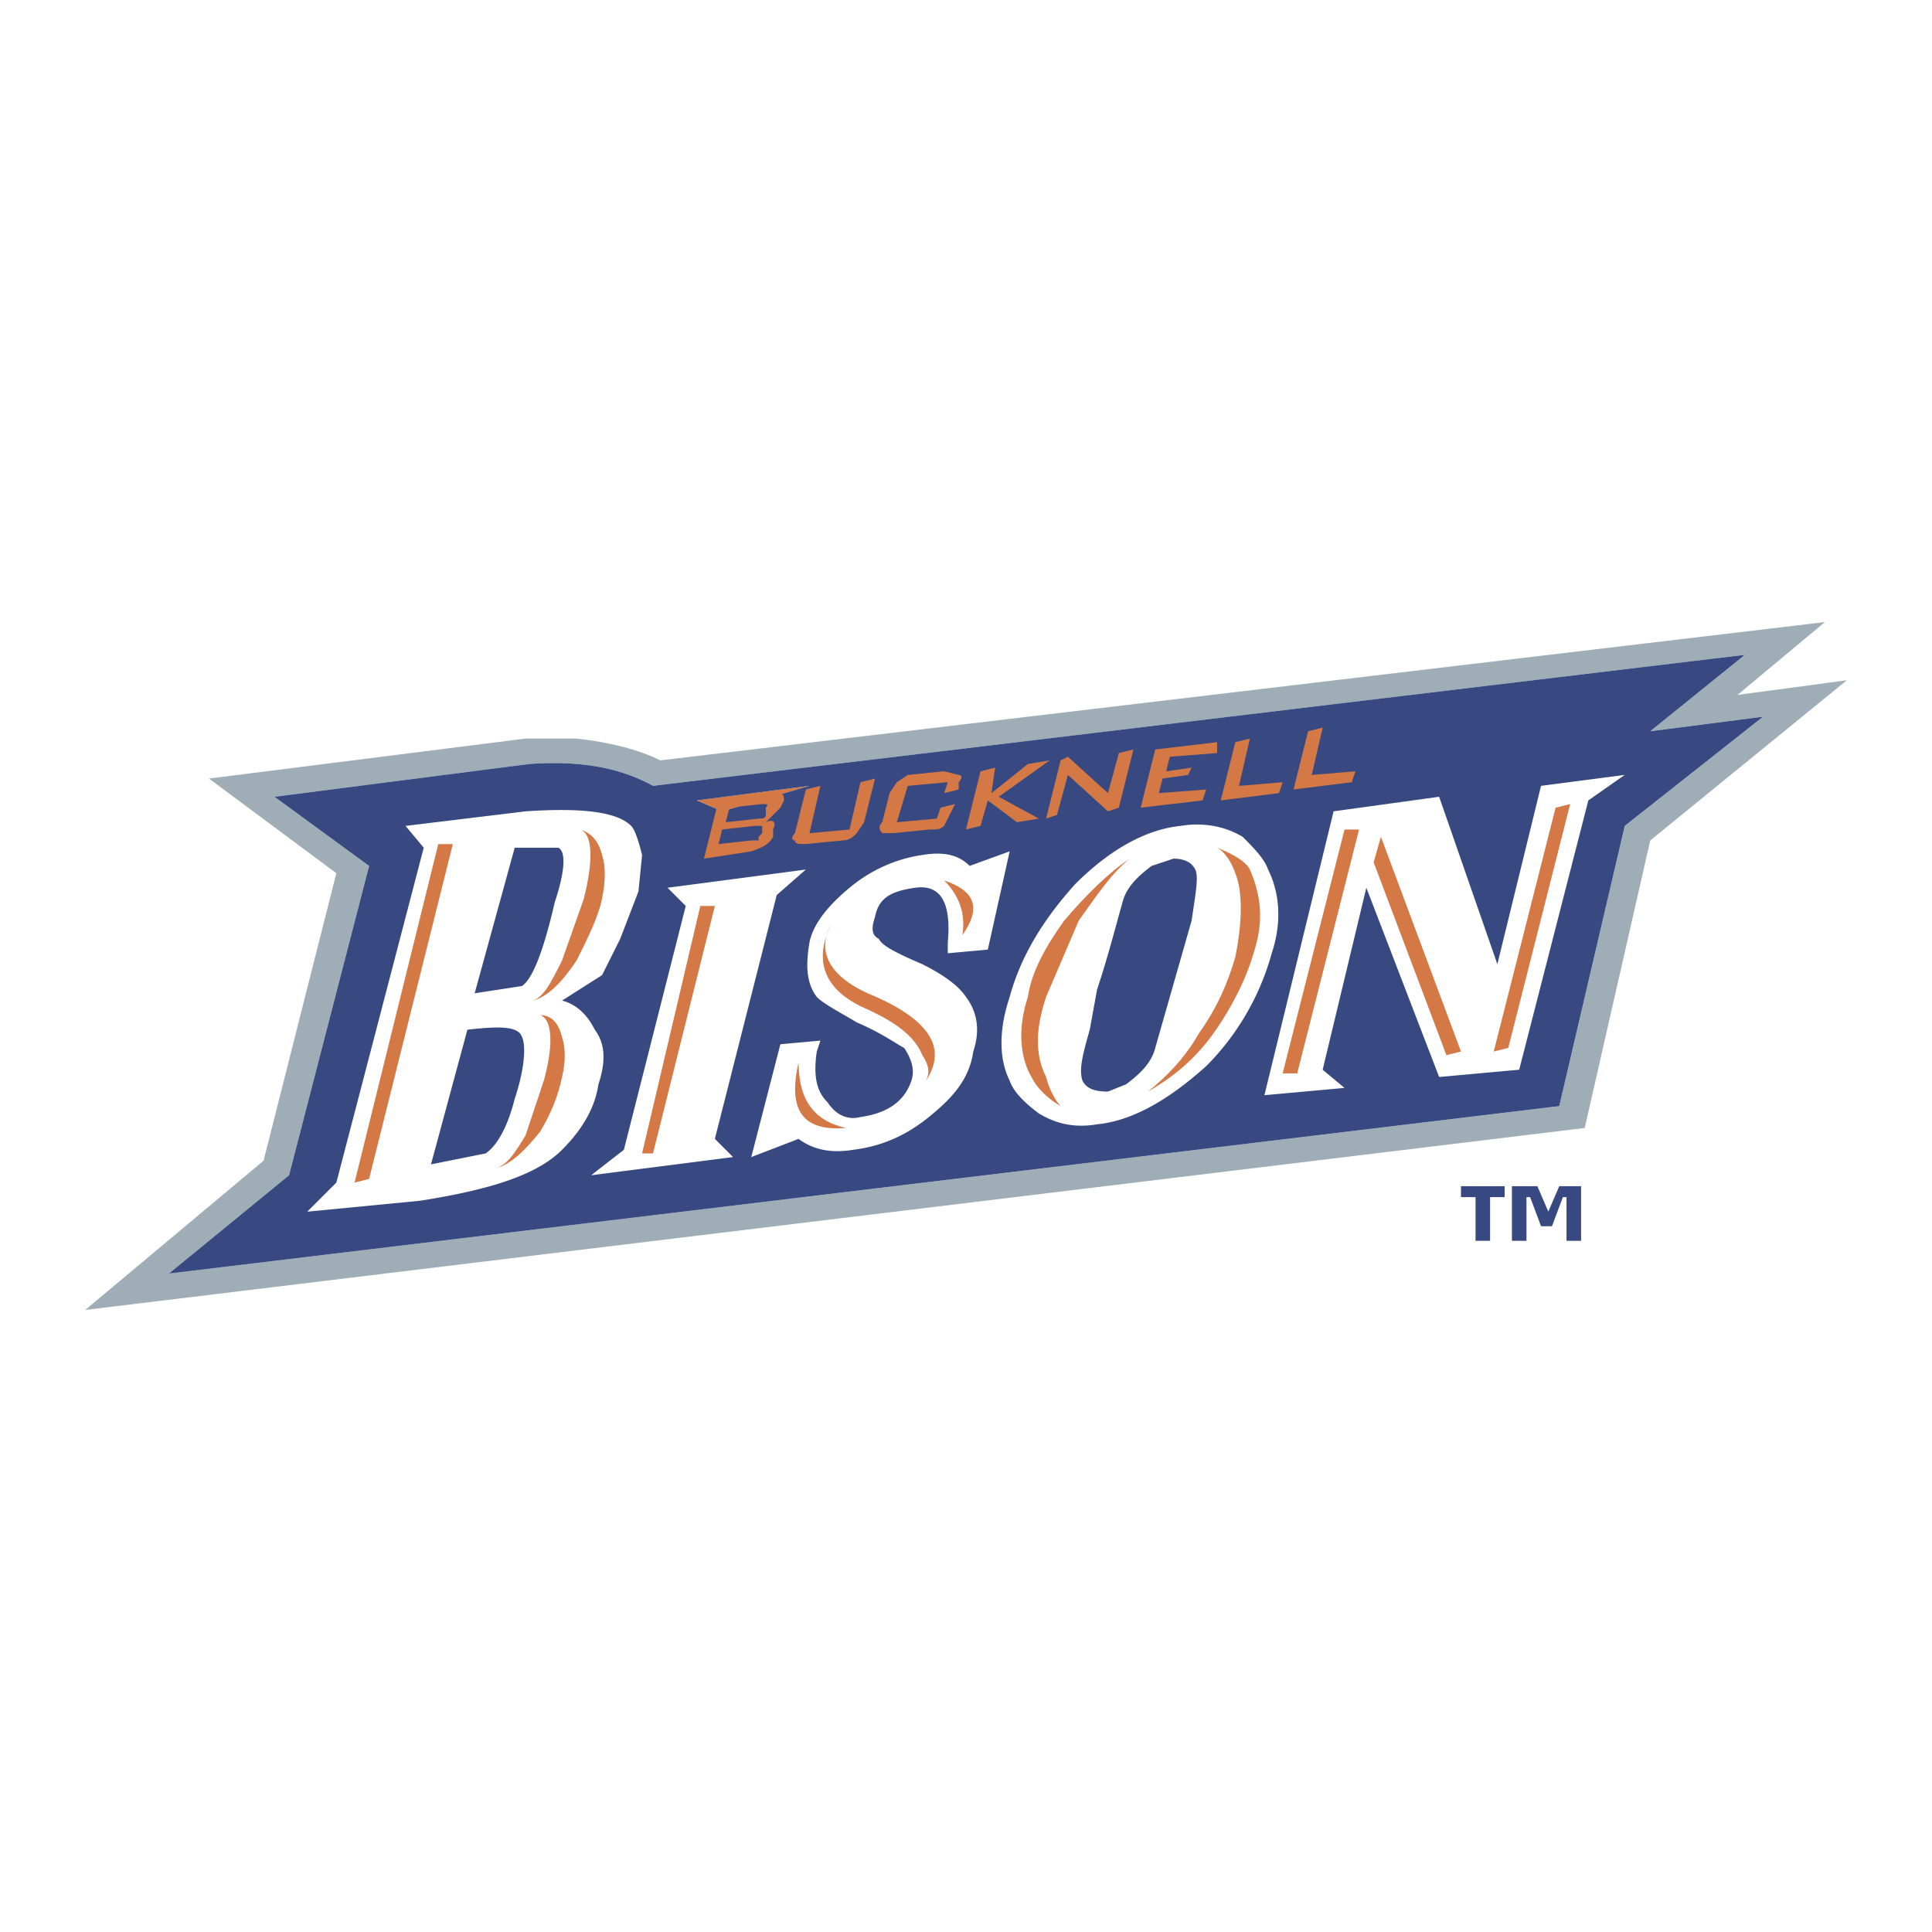 <svg xmlns="http://www.w3.org/2000/svg" width="2500" height="2500" viewBox="0 0 192.756 192.756"><g fill-rule="evenodd" clip-rule="evenodd"><path fill="#fff" d="M0 0h192.756v192.756H0V0z"/><path d="M91.293 88.571c2.543-.363 3.632 1.453 3.269 5.446v1.089l3.993-.362 2.18-9.805-3.994 1.452c-1.09-1.088-2.542-1.452-4.72-1.088-2.543.363-5.084 1.452-7.262 3.268-2.18 1.816-3.631 3.631-3.996 5.446-.363 2.18-.363 3.995.727 5.448.725.725 2.178 1.452 3.994 2.541 2.542 1.089 3.994 2.178 4.721 2.541.726 1.091 1.089 2.18.726 3.269-.726 2.18-2.541 3.269-5.083 3.631-1.453.363-2.542-.362-3.269-1.451-1.089-1.091-1.452-2.544-1.089-5.085l.362-1.089-3.993.362-2.905 11.257 4.721-1.815c1.453 1.09 3.268 1.452 5.446 1.09 2.905-.363 5.447-1.454 7.989-3.631 2.179-1.816 3.631-3.633 3.994-6.174.727-2.179.363-3.993-.726-5.445-.727-1.091-2.179-2.18-4.356-3.269-2.543-1.09-3.995-1.816-4.358-2.543-.727-.362-.727-1.089-.363-2.178.362-1.815 1.451-2.541 3.992-2.905zm-5.082 11.983c3.267 1.453 5.082 2.905 5.81 4.721.725 1.09.725 1.816.363 2.542 2.178-3.269.362-6.173-5.811-8.715-3.994-1.815-5.083-4.357-3.63-6.899-1.816 3.63-.728 6.535 3.268 8.351zM69.87 90.388l-5.81 24.69h1.09l6.172-24.69H69.87zm-3.267-1.817L80.4 86.756l-2.905 2.541-6.173 24.329 1.816 1.815-14.161 1.816 3.267-2.542 6.173-24.328-1.814-1.816zm-2.543-3.267c-.363-1.453-.726-2.542-1.089-2.905-1.453-1.452-5.084-1.816-10.53-1.452l-11.982 1.452 1.816 2.178-8.716 33.407-2.905 2.904 11.257-1.089c6.899-1.089 11.62-2.541 14.163-5.083 1.814-1.815 3.267-3.994 3.63-6.536.727-2.18.727-3.995-.363-5.447-.726-1.452-1.815-2.542-3.267-2.905l3.994-2.541 1.816-3.632 1.814-4.719.362-3.632zM79.675 106c0 3.632 1.453 5.811 4.72 6.537-4.357.363-5.81-1.815-4.72-6.537zm43.573-18.881c.727 1.816.727 4.721 0 8.351-.725 2.543-1.816 5.084-3.631 7.626-1.453 2.543-3.268 4.356-5.084 5.81 2.541-1.453 4.721-3.267 6.537-5.81 1.814-2.542 3.268-5.446 3.994-7.989 1.088-3.267.725-5.81-.363-8.351-.363-.727-1.453-1.452-3.27-2.18.727.364 1.454 1.453 1.817 2.543zm.727-3.632c-1.816-1.089-3.994-1.452-6.172-1.089-3.633.363-7.262 2.542-10.531 5.81-3.268 3.632-5.447 7.262-6.537 11.258-1.088 3.267-1.088 6.173 0 8.351.365 1.089 1.453 2.18 2.906 3.269 1.814 1.088 3.631 1.452 5.809 1.088 3.633-.362 7.262-2.541 10.895-5.809a25.53 25.53 0 0 0 6.535-11.257c1.09-3.267.727-6.172-.363-8.351-.365-1.09-1.453-2.181-2.542-3.27zm-4.721 3.269c.363.727 0 2.541-.363 5.084l-3.631 12.708c-.363 1.452-1.453 2.543-2.906 3.632l-1.812.726c-1.455 0-2.18-.362-2.545-1.089-.363-1.089 0-2.542.729-5.084l.725-3.994c1.092-3.269 1.816-6.173 2.543-8.714.361-1.453 1.453-2.541 2.904-3.632l2.178-.725c1.088-.001 1.815.361 2.178 1.088zm-11.621 5.084c1.816-2.543 3.27-4.721 5.084-6.173-2.176 1.452-4.355 3.63-6.535 6.173-1.814 2.542-3.268 5.083-3.631 7.626-1.088 3.267-.727 6.173.363 7.986.363.728 1.09 1.816 2.904 2.905-.363-.361-1.09-1.452-1.451-2.905-1.09-2.178-1.09-4.72 0-7.986l3.266-7.626zm-11.619 1.452c1.816-2.543 1.453-4.357-1.815-5.448 1.452 1.453 2.178 3.269 1.815 5.448zm-40.668-3.268c-1.089 4.721-2.18 7.625-3.269 8.351l-4.72.727 3.995-14.525h4.357c.726.363.726 2.179-.363 5.447zm4.72-.363c-.364 1.816-1.453 3.994-2.542 6.173-1.452 2.179-2.906 3.632-4.358 3.994 1.091-.361 1.816-1.814 2.907-3.994l2.178-6.173c1.089-4.357.727-6.537-.363-6.899 1.09.362 1.815 1.089 2.179 2.542.363 1.088.363 2.541-.001 4.357zm-7.989 13.798c.364.726.364 2.905-.725 6.173-.727 2.905-1.816 4.721-2.905 5.446L43 116.169l3.632-13.437c3.267-.362 5.082-.362 5.445.727zm3.996 0c.362 1.089.362 2.541 0 3.993-.363 1.816-1.091 3.633-2.18 5.448-1.452 1.815-2.905 3.269-4.357 3.63 1.089-.361 1.816-1.452 2.905-3.269l1.816-5.445c1.089-3.994.725-6.173-.364-6.536 1.089 0 1.816.727 2.18 2.179zm-19.247 14.162l8.353-33.407h-1.453l-8.352 33.769 1.452-.362zm97.317-34.859l-6.174 24.329h1.453l6.172-24.329h-1.451zm21.06-2.179l-6.174 24.329 1.453-.363 6.172-24.329-1.451.363zm-22.15.363l-6.9 28.322 7.99-.726-2.18-1.815 4.357-18.156 7.264 18.881 7.986-.725 6.9-26.871 3.631-2.542-8.352 1.09-4.357 17.793-5.809-16.704-10.53 1.453zm3.994 5.083l.727-2.542 7.988 21.424-1.453.363-7.262-19.245z" fill="#fff"/><path d="M72.049 80.946l-2.542-1.089 11.255-1.453-8.713 2.542zm14.162 19.608c3.267 1.453 5.082 2.905 5.81 4.721.725 1.09.725 1.816.363 2.542 2.178-3.269.362-6.173-5.811-8.715-3.994-1.815-5.083-4.357-3.63-6.899-1.816 3.63-.728 6.535 3.268 8.351zM69.87 90.388l-5.81 24.69h1.09l6.172-24.69H69.87zM79.675 106c0 3.632 1.453 5.811 4.72 6.537-4.357.363-5.81-1.815-4.72-6.537zm43.573-18.881c.727 1.816.727 4.721 0 8.351-.725 2.543-1.816 5.084-3.631 7.626-1.453 2.543-3.268 4.356-5.084 5.81 2.541-1.453 4.721-3.267 6.537-5.81 1.814-2.542 3.268-5.446 3.994-7.989 1.088-3.267.725-5.81-.363-8.351-.363-.727-1.453-1.452-3.27-2.18.727.364 1.454 1.453 1.817 2.543zm-15.615 4.721c1.816-2.543 3.27-4.721 5.084-6.173-2.176 1.452-4.355 3.63-6.535 6.173-1.814 2.542-3.268 5.083-3.631 7.626-1.088 3.267-.727 6.173.363 7.986.363.728 1.09 1.816 2.904 2.905-.363-.361-1.09-1.452-1.451-2.905-1.09-2.178-1.09-4.72 0-7.986l3.266-7.626zm-11.619 1.452c1.816-2.543 1.453-4.357-1.815-5.448 1.452 1.453 2.178 3.269 1.815 5.448zm-35.948-3.631c-.364 1.816-1.453 3.994-2.542 6.173-1.452 2.179-2.906 3.632-4.358 3.994 1.091-.361 1.816-1.814 2.907-3.994l2.178-6.173c1.089-4.357.727-6.537-.363-6.899 1.09.362 1.815 1.089 2.179 2.542.363 1.088.363 2.541-.001 4.357zm-3.993 13.798c.362 1.089.362 2.541 0 3.993-.363 1.816-1.091 3.633-2.18 5.448-1.452 1.815-2.905 3.269-4.357 3.63 1.089-.361 1.816-1.452 2.905-3.269l1.816-5.445c1.089-3.994.725-6.173-.364-6.536 1.089 0 1.816.727 2.18 2.179zm-19.247 14.162l8.353-33.407h-1.453l-8.352 33.769 1.452-.362zm97.317-34.859l-6.174 24.329h1.453l6.172-24.329h-1.451zm21.06-2.179l-6.174 24.329 1.453-.363 6.172-24.329-1.451.363zm-18.156 5.446l.727-2.542 7.988 21.424-1.453.363-7.262-19.245z" fill="#d47846"/><path d="M27.385 79.494l9.441 6.898-7.987 30.866-11.984 9.804 138.711-16.704 6.535-27.959L175.9 71.505l-11.256 1.452 9.441-7.625L65.15 78.404c-3.268-1.815-7.263-2.542-12.346-2.179l-25.419 3.269zm25.056-5.809L20.85 77.678l12.708 9.441-7.262 28.686-17.792 14.887 149.604-18.155 6.537-28.686 19.607-15.978-10.895 1.454 8.715-7.263L65.876 75.862c-2.18-1.089-5.085-1.815-8.352-2.177h-5.083z" fill="#9eadb6"/><path d="M72.049 80.946l-2.542-1.089 11.255-1.453-8.713 2.542zm19.244 7.625c2.543-.363 3.632 1.453 3.269 5.446v1.089l3.993-.362 2.18-9.805-3.994 1.452c-1.09-1.088-2.542-1.452-4.72-1.088-2.543.363-5.084 1.452-7.262 3.268-2.18 1.816-3.631 3.631-3.996 5.446-.363 2.18-.363 3.995.727 5.448.725.725 2.178 1.452 3.994 2.541 2.542 1.089 3.994 2.178 4.721 2.541.726 1.091 1.089 2.18.726 3.269-.726 2.18-2.541 3.269-5.083 3.631-1.453.363-2.542-.362-3.269-1.451-1.089-1.091-1.452-2.544-1.089-5.085l.362-1.089-3.993.362-2.905 11.257 4.721-1.815c1.453 1.09 3.268 1.452 5.446 1.09 2.905-.363 5.447-1.454 7.989-3.631 2.179-1.816 3.631-3.633 3.994-6.174.727-2.179.363-3.993-.726-5.445-.727-1.091-2.179-2.18-4.356-3.269-2.543-1.09-3.995-1.816-4.358-2.543-.727-.362-.727-1.089-.363-2.178.362-1.815 1.451-2.541 3.992-2.905zm-24.69 0L80.4 86.756l-2.905 2.541-6.173 24.329 1.816 1.815-14.161 1.816 3.267-2.542 6.173-24.328-1.814-1.816zm-2.543-3.267c-.363-1.453-.726-2.542-1.089-2.905-1.453-1.452-5.084-1.816-10.53-1.452l-11.982 1.452 1.816 2.178-8.716 33.407-2.905 2.904 11.257-1.089c6.899-1.089 11.62-2.541 14.163-5.083 1.814-1.815 3.267-3.994 3.63-6.536.727-2.18.727-3.995-.363-5.447-.726-1.452-1.815-2.542-3.267-2.905l3.994-2.541 1.816-3.632 1.814-4.719.362-3.632zm59.915-1.817c-1.816-1.089-3.994-1.452-6.172-1.089-3.633.363-7.262 2.542-10.531 5.81-3.268 3.632-5.447 7.262-6.537 11.258-1.088 3.267-1.088 6.173 0 8.351.365 1.089 1.453 2.18 2.906 3.269 1.814 1.088 3.631 1.452 5.809 1.088 3.633-.362 7.262-2.541 10.895-5.809a25.53 25.53 0 0 0 6.535-11.257c1.09-3.267.727-6.172-.363-8.351-.365-1.09-1.453-2.181-2.542-3.27zm-4.721 3.269c.363.727 0 2.541-.363 5.084l-3.631 12.708c-.363 1.452-1.453 2.543-2.906 3.632l-1.812.726c-1.455 0-2.18-.362-2.545-1.089-.363-1.089 0-2.542.729-5.084l.725-3.994c1.092-3.269 1.816-6.173 2.543-8.714.361-1.453 1.453-2.541 2.904-3.632l2.178-.725c1.088-.001 1.815.361 2.178 1.088zm-91.869-7.262l9.441 6.898-7.987 30.866-11.984 9.804 138.711-16.704 6.535-27.959L175.9 71.505l-11.256 1.452 9.441-7.625L65.15 78.404c-3.268-1.815-7.263-2.542-12.346-2.179l-25.419 3.269zm27.961 10.53c-1.089 4.721-2.18 7.625-3.269 8.351l-4.72.727 3.995-14.525h4.357c.726.363.726 2.179-.363 5.447zm-3.269 13.435c.364.726.364 2.905-.725 6.173-.727 2.905-1.816 4.721-2.905 5.446L43 116.169l3.632-13.437c3.267-.362 5.082-.362 5.445.727zm80.976-22.513l-6.9 28.322 7.99-.726-2.18-1.815 4.357-18.156 7.264 18.881 7.986-.725 6.9-26.871 3.631-2.542-8.352 1.09-4.357 17.793-5.809-16.704-10.53 1.453z" fill="#374980"/><path d="M72.775 80.583l3.268-.363c.364 0 .727 0 .364.363v.727c0 .362-.364.362-.726.362l-3.269.364.363-1.453zm-.726 2.179l3.268-.363h.726v.726l-.362.363v.364h-.727l-3.268.363.363-1.453zm4.721-3.632l-5.084.727-1.453 5.81 4.721-.727c1.089-.364 1.816-.726 2.18-1.453v-.726c.362-.727 0-1.09-.727-.727l1.453-1.453.363-.726c-.001-.725-.364-1.088-1.453-.725zm3.63-.363l-1.089 4.357c-.363.363-.363.727 0 .727 0 .363.364.363 1.089.363l3.632-.363c.727 0 1.089-.364 1.452-.727l.728-1.089 1.089-4.357-1.453.364-1.089 4.72-3.996.362 1.089-4.72-1.452.363zm10.168-.363l3.994-.363-.363 1.088 1.452-.363v-.725c.363-.364.363-.727 0-.727l-1.452-.363-3.631.363-1.09.727-.726 1.088-.727 2.905c-.363.363-.363.727 0 1.089h1.09l3.63-.362c.727 0 1.09 0 1.453-.363l1.09-2.179-1.453.363-.363 1.089-3.995.364 1.091-3.631zm7.262-1.453l-1.453 5.811 1.453-.363.725-2.542 2.908 2.178 2.178-.364-3.994-2.178 5.082-3.632-2.178.363-3.631 2.906.363-2.541-1.453.362zm7.988-1.089l-1.451 5.81 1.088-.362 1.09-3.995 3.996 3.632 1.088-.364 1.453-5.81-1.453.364-1.088 3.993-3.996-3.631-.727.363zm10.168 1.816l2.541-.363.363-.726-2.541.362.361-1.453 4.721-.362v-1.09l-6.172.727-1.453 5.81 6.174-.726.363-1.09-4.721.363.364-1.452zm7.262-3.632l-1.453 5.811 5.811-.727.363-1.088-4.357.363 1.09-4.72-1.454.361zm7.262-1.089l-1.453 5.81 5.811-.725.363-1.09-4.357.363 1.09-4.721-1.454.363z" fill="#d47846"/><path d="M155.566 118.347h2.178v5.447h-1.453v-4.358h-.361l-1.09 2.904h-1.09l-1.09-2.904h-.363v4.358h-1.451v-5.447h2.541l1.088 2.541 1.091-2.541zm-5.449 1.089h-1.451v4.358h-1.453v-4.358h-1.451v-1.089h4.355v1.089z" fill="#374980"/></g></svg>